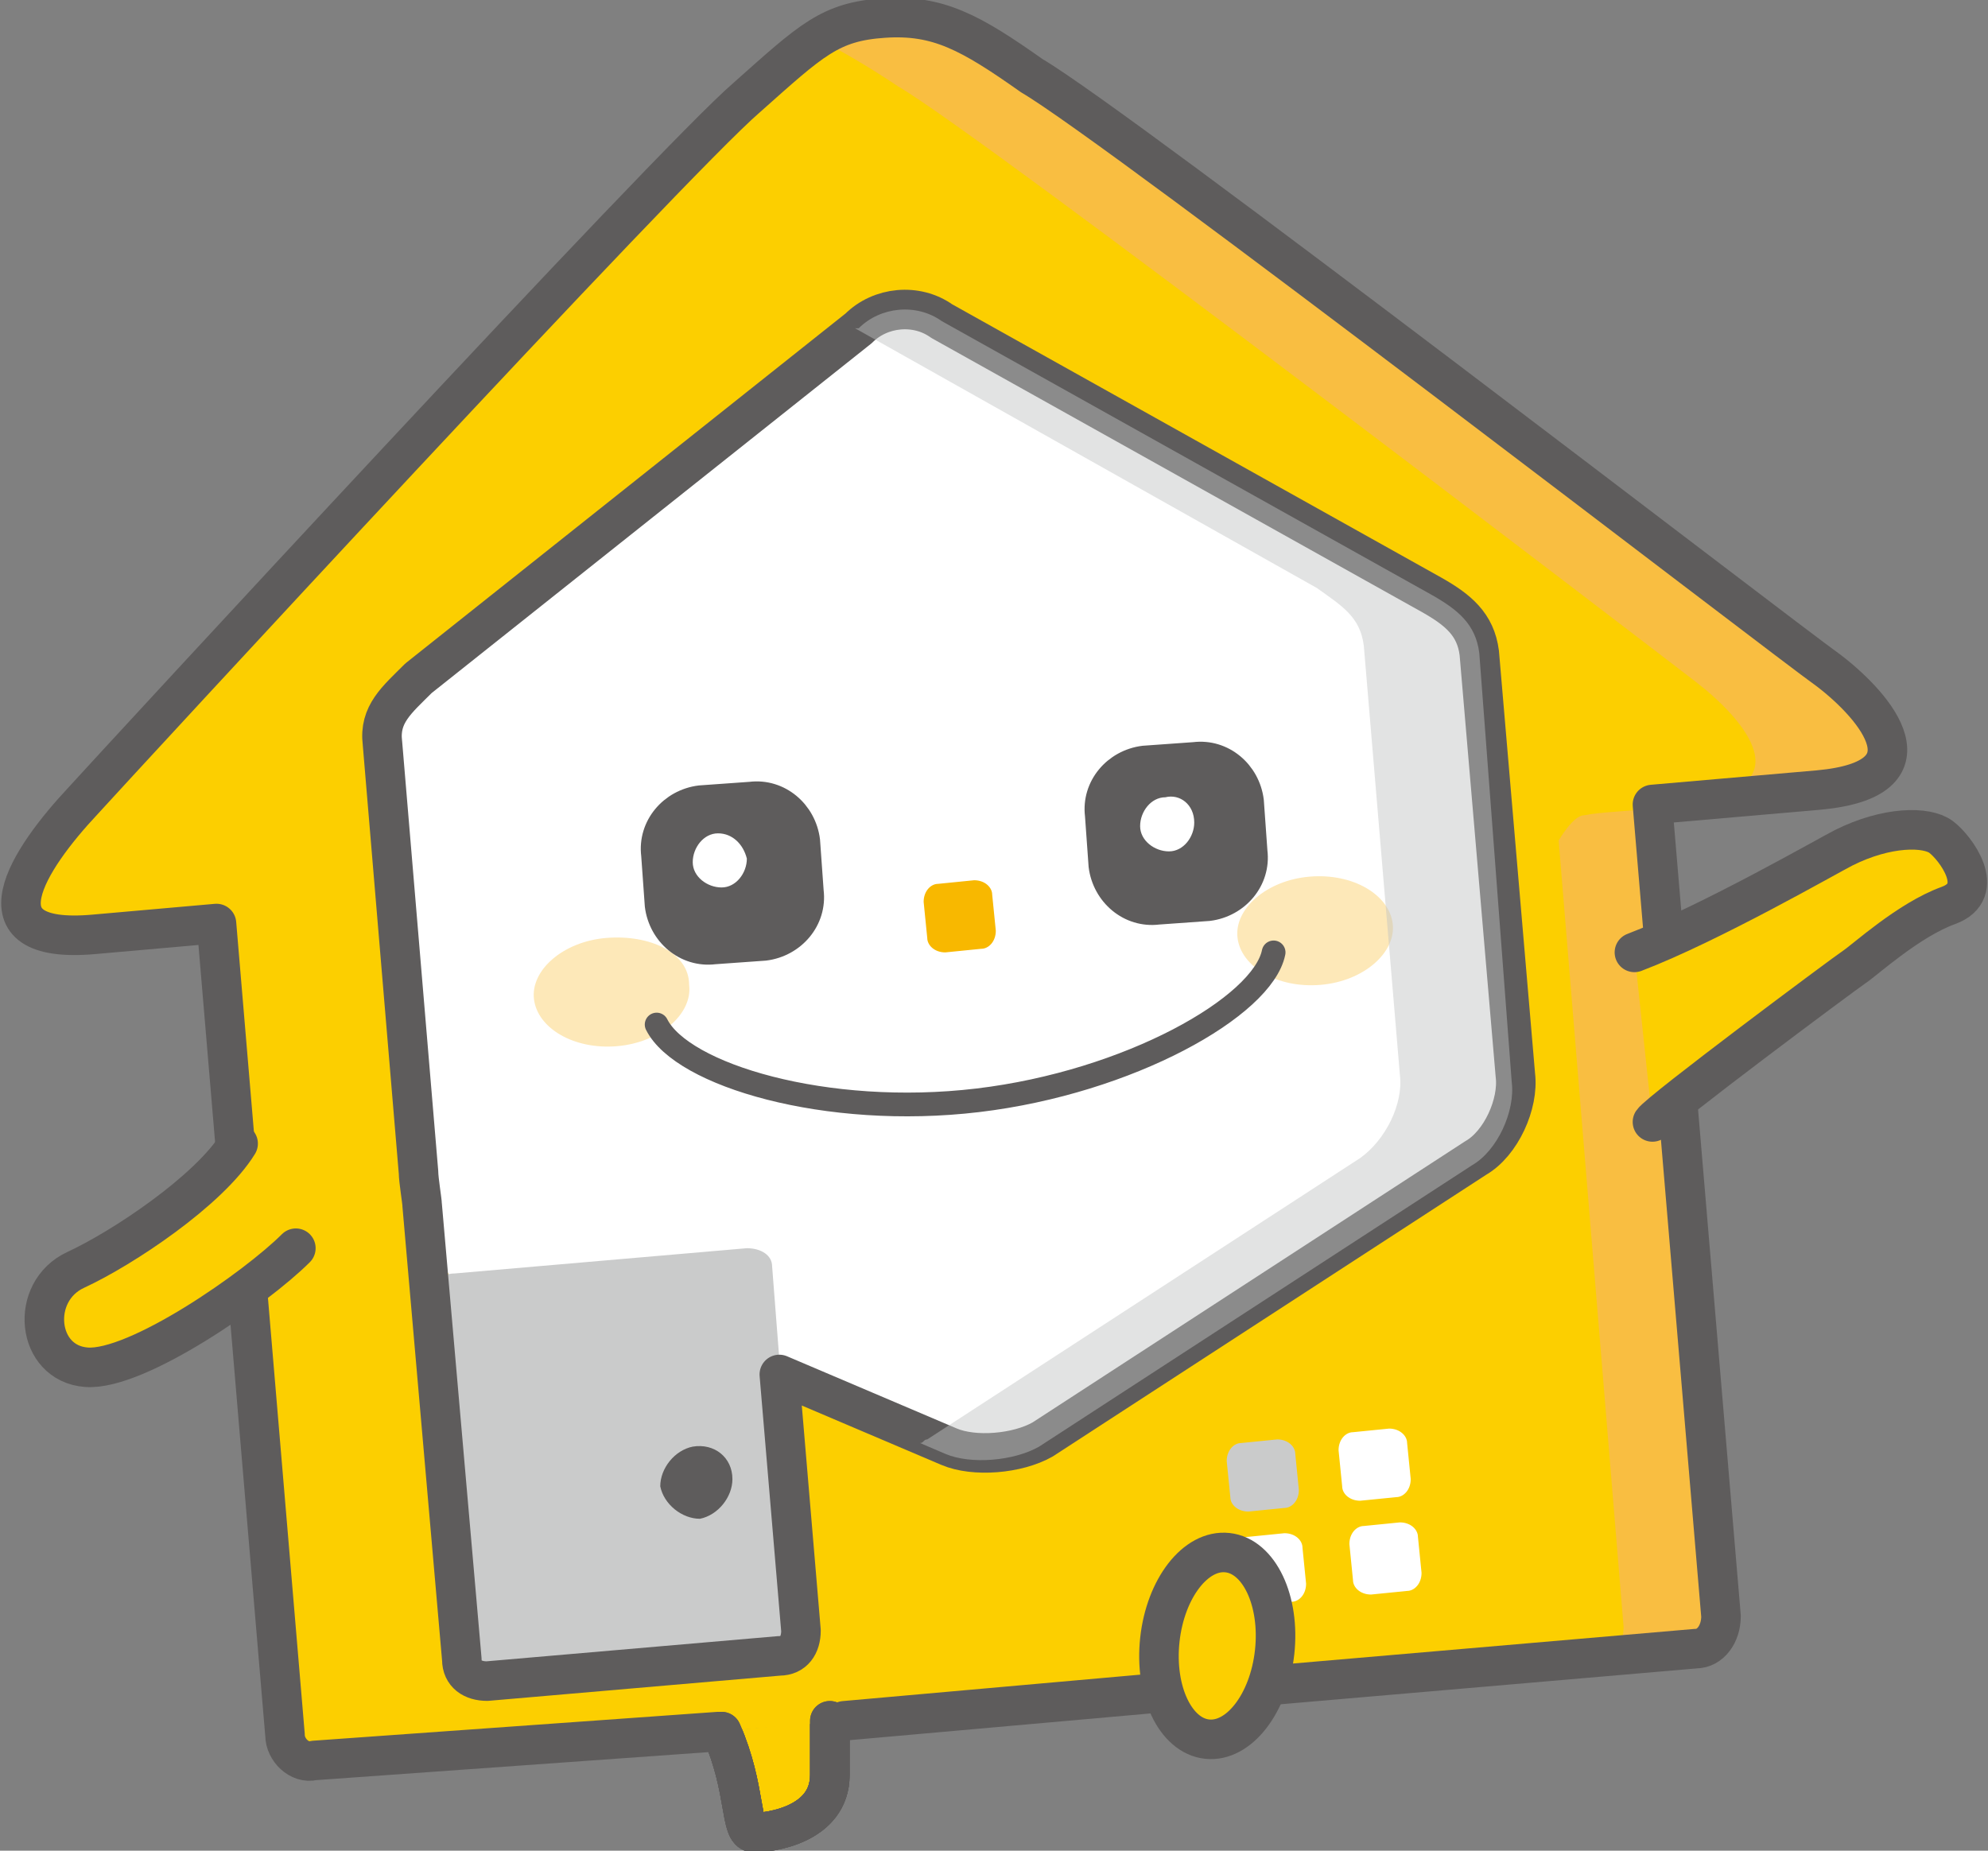 <?xml version="1.0" encoding="utf-8"?>
<!-- Generator: Adobe Illustrator 26.3.1, SVG Export Plug-In . SVG Version: 6.00 Build 0)  -->
<svg version="1.1" id="レイヤー_1" xmlns="http://www.w3.org/2000/svg" xmlns:xlink="http://www.w3.org/1999/xlink" x="0px"
	 y="0px" width="55.1px" height="51.3px" viewBox="0 0 55.1 51.3" style="enable-background:new 0 0 55.1 51.3;"
	 xml:space="preserve">
<rect x="0" y="0" width="55.1" height="51.3" fill="#808080" stroke="none"/>
<style type="text/css">
	.st0{fill:#EFCB33;}
	.st1{opacity:0.55;}
	.st2{fill:#E5AD7F;}
	.st3{fill:none;stroke:#5E5D5C;stroke-width:1.1;stroke-linecap:round;stroke-linejoin:round;}
	.st4{fill:#EFCB33;stroke:#5E5D5C;stroke-width:1.1;stroke-linecap:round;stroke-linejoin:round;}
	.st5{fill:#FFFFFF;}
	.st6{fill:#C4C5C5;}
	.st7{fill:#F4E3B7;}
	.st8{fill:#5E5D5C;stroke:#5E5D5C;stroke-width:0.66;stroke-miterlimit:10;}
	.st9{fill:#E8B431;}
	.st10{fill:none;stroke:#5E5D5C;stroke-width:0.66;stroke-linecap:round;stroke-linejoin:round;}
	.st11{fill:#5E5D5C;}
	.st12{opacity:0.46;fill:#BABABB;enable-background:new    ;}
	.st13{fill:#231815;}
	.st14{fill:#FCCF00;}
	.st15{fill:none;stroke:#5E5C5C;stroke-width:1.096;stroke-linecap:round;stroke-linejoin:round;stroke-miterlimit:10;}
	.st16{fill:#F5B076;}
	.st17{fill:#CACBCB;}
	.st18{fill:#FDE8B8;}
	.st19{fill:#5E5C5C;stroke:#5E5C5C;stroke-width:0.658;stroke-miterlimit:10;}
	.st20{fill:#F8B800;}
	.st21{fill:none;stroke:#5E5C5C;stroke-width:0.658;stroke-linecap:round;stroke-linejoin:round;stroke-miterlimit:10;}
	.st22{fill:#5E5C5C;}
	.st23{opacity:0.46;fill:#C0C1C1;}
	.st24{fill:#FCCF00;stroke:#5E5C5C;stroke-width:1.096;stroke-linecap:round;stroke-linejoin:round;stroke-miterlimit:10;}
	.st25{fill:none;stroke:#5E5C5C;stroke-width:1.575;stroke-linecap:round;stroke-linejoin:round;stroke-miterlimit:10;}
	.st26{fill:#F8B800;stroke:#5E5C5C;stroke-width:0.658;stroke-linecap:round;stroke-linejoin:round;stroke-miterlimit:10;}
	.st27{fill:none;stroke:#5E5C5C;stroke-width:1.096;stroke-linejoin:round;stroke-miterlimit:10;}
</style>
<g>
	<g id="レイヤー_2_00000005231253530161066270000013581305338069426089_">
		<g id="レイヤー_1-2">
			<path class="st0" d="M-30.7,105.2c-1.2-1.1-18.4-16.8-20.7-18.3c-1.6-1.4-2.5-1.9-3.9-1.9s-2.1,0.4-4,1.9
				c-2.3,1.5-19,16.9-20.1,17.8c-1.6,1.4-3.4,3.7-0.1,3.7h3.4v22.7c0,0.4,0.3,0.8,0.8,0.8h5.2c-0.4,1.2-0.8,2.3-0.5,2.6
				c0.6,0.6,1.6,0.6,2.2,0c0,0,0.1-0.1,0.1-0.1c0.4-0.4,1.1-1.5,1.7-2.4h19.6c0,0.6,0.1,1.2,0.1,1.5c0.2,1.4,1.8,1.5,2.2,1.4
				s0.1-1.2,0.6-2.9h7.3c0.4,0,0.8-0.4,0.8-0.8c0,0,0,0,0,0v-22.7h4.6C-27.8,108.5-29.4,106.3-30.7,105.2z"/>
			<g class="st1">
				<path class="st2" d="M-38.5,131.2c0,0.4-0.2,0.8-0.5,0.8h2.7c0.3,0,0.5-0.4,0.5-0.8v-22.7h-1.9c-0.3,0-0.8,0.6-0.8,0.6V131.2z"
					/>
				<path class="st2" d="M-30.7,105.2c-1.2-1.1-18.4-16.8-20.7-18.3c-1.6-1.4-2.5-1.9-3.9-1.9c-0.7,0-1.3,0.1-1.9,0.4
					c0.7,0.4,1.4,0.9,2,1.5c2.3,1.5,19.5,17.2,20.7,18.3c1.2,1.1,2.8,3.2-0.5,3.2h3.8C-27.8,108.5-29.4,106.3-30.7,105.2z"/>
			</g>
			<path class="st3" d="M-30.7,105.2c-1.2-1.1-18.4-16.8-20.7-18.3c-1.6-1.4-2.5-1.9-3.9-1.9s-2.1,0.4-4,1.9
				c-2.3,1.5-19,16.9-20.1,17.8c-1.6,1.4-3.4,3.7-0.1,3.7h3.4v22.7c0,0.4,0.3,0.8,0.8,0.8h5.2c-0.4,1.2-0.8,2.3-0.5,2.6
				c0.6,0.6,1.6,0.6,2.2,0c0,0,0.1-0.1,0.1-0.1c0.4-0.4,1.1-1.5,1.7-2.4h19.6c0,0.6,0.1,1.2,0.1,1.5c0.2,1.4,1.8,1.5,2.2,1.4
				s0.1-1.2,0.6-2.9h7.3c0.4,0,0.8-0.4,0.8-0.8c0,0,0,0,0,0v-22.7h4.6C-27.8,108.5-29.4,106.3-30.7,105.2z"/>
			<path class="st4" d="M-75.4,113.6c-3.6,1.6-4.4,3.7-4.2,5.3c0.2,1.6,2.7,3.2,3.5,3.1c0.7-0.1,1.3-0.7,1.3-1.4
				c0.1-0.7-0.3-1.4-1.1-1.5c-0.1,0-0.2,0-0.2,0c-0.3-0.2-1-0.7-0.6-1c0.5-0.4,0.9-0.7,1.4-1.1"/>
			<path class="st5" d="M-40.2,115.9c0,0.9-0.5,1.7-1.3,2.2l-12.6,6.8c-0.8,0.4-1.8,0.4-2.6,0l-4.3-2.4l-8.3-1.8
				c-0.7-0.4-1.3-3.8-1.3-4.7v-12c0-0.8,0.5-1.2,1.2-1.7l13-8.7c0.7-0.5,1.6-0.5,2.3,0l13,8.7c0.6,0.5,1.1,0.9,1.1,1.7L-40.2,115.9z
				"/>
			<path class="st6" d="M-61.3,129.6c0,0.3-0.3,0.6-0.7,0.5h-8.1c-0.3,0-0.6-0.2-0.7-0.5c0,0,0,0,0,0v-10.4c0-0.3,0.3-0.6,0.7-0.5
				c0,0,0,0,0,0h8.1c0.3,0,0.6,0.2,0.7,0.5V129.6z"/>
			<path class="st7" d="M-43.3,111.2c0,0.8-1,1.5-2.2,1.5s-2.2-0.7-2.2-1.5s1-1.5,2.2-1.5S-43.3,110.5-43.3,111.2z"/>
			<path class="st7" d="M-62.9,111.2c0,0.8-1,1.5-2.2,1.5c-1.2,0-2.2-0.7-2.2-1.5s1-1.5,2.2-1.5C-63.9,109.8-62.9,110.5-62.9,111.2z
				"/>
			<path class="st8" d="M-62.1,106h1.4c0.8,0,1.5,0.7,1.5,1.5v1.4c0,0.8-0.7,1.5-1.5,1.5h-1.4c-0.8,0-1.5-0.7-1.5-1.5v-1.4
				C-63.6,106.7-63,106-62.1,106z"/>
			<path class="st5" d="M-61,107.9c0,0.4-0.3,0.8-0.8,0.8c-0.4,0-0.8-0.3-0.8-0.8c0-0.4,0.3-0.8,0.8-0.8c0,0,0,0,0,0
				C-61.4,107.2-61,107.5-61,107.9z"/>
			<path class="st8" d="M-49.8,106h1.4c0.8,0,1.5,0.7,1.5,1.5v1.4c0,0.8-0.7,1.5-1.5,1.5h-1.4c-0.8,0-1.5-0.7-1.5-1.5v-1.4
				C-51.2,106.7-50.6,106-49.8,106z"/>
			<path class="st5" d="M-48.5,107.9c0,0.4-0.3,0.8-0.8,0.8c0,0,0,0,0,0c-0.4,0-0.8-0.3-0.8-0.8c0-0.4,0.3-0.8,0.8-0.8c0,0,0,0,0,0
				C-48.9,107.1-48.5,107.5-48.5,107.9C-48.5,107.9-48.5,107.9-48.5,107.9z"/>
			<path class="st9" d="M-55.7,109.1h1c0.3,0,0.5,0.2,0.5,0.5v1c0,0.3-0.2,0.5-0.5,0.5h-1c-0.3,0-0.5-0.2-0.5-0.5v-1
				C-56.2,109.3-56,109.1-55.7,109.1z"/>
			<path class="st6" d="M-48.6,125.2h1c0.3,0,0.5,0.2,0.5,0.5v1c0,0.3-0.2,0.5-0.5,0.5h-1c-0.3,0-0.5-0.2-0.5-0.5v-1
				C-49.1,125.4-48.9,125.2-48.6,125.2z"/>
			<path class="st5" d="M-45.4,125.2h1c0.3,0,0.5,0.2,0.5,0.5v1c0,0.3-0.2,0.5-0.5,0.5h-1c-0.3,0-0.5-0.2-0.5-0.5v-1
				C-45.9,125.4-45.7,125.2-45.4,125.2z"/>
			<path class="st5" d="M-48.6,127.8h1c0.3,0,0.5,0.2,0.5,0.5v1c0,0.3-0.2,0.5-0.5,0.5h-1c-0.3,0-0.5-0.2-0.5-0.5v-1
				C-49.1,128.1-48.9,127.8-48.6,127.8z"/>
			<path class="st5" d="M-45.4,127.8h1c0.3,0,0.5,0.2,0.5,0.5v1c0,0.3-0.2,0.5-0.5,0.5h-1c-0.3,0-0.5-0.2-0.5-0.5v-1
				C-45.9,128.1-45.7,127.8-45.4,127.8z"/>
			<path class="st10" d="M-46.6,111.7c-0.5,1.5-4.3,3.3-8.5,3.4c-4.3,0.1-8.2-1.4-8.7-2.9"/>
			<path class="st11" d="M-62.8,125.1c0,0.6-0.4,1-1,1s-1-0.4-1-1s0.4-1,1-1S-62.8,124.5-62.8,125.1z"/>
			<path class="st3" d="M-40.2,103.9c0-0.8-0.5-1.2-1.1-1.7l-13-8.8c-0.7-0.5-1.6-0.5-2.3,0l-13,8.7c-0.6,0.5-1.2,0.9-1.2,1.7v12
				c0,0.2,0,0.8,0,0.9v12.7c0,0.4,0.3,0.7,0.7,0.7h8.1c0.4,0,0.7-0.3,0.6-0.7v-7.1l4.5,2.3c0.8,0.4,1.8,0.4,2.6,0l12.6-6.8
				c0.8-0.5,1.3-1.3,1.3-2.2L-40.2,103.9z"/>
			<path class="st12" d="M-40.2,103.9c0-0.8-0.5-1.2-1.1-1.7l-13-8.8c-0.7-0.5-1.6-0.5-2.3,0h-0.1l12.2,8.2c0.6,0.5,1.2,0.9,1.2,1.7
				v12c0,0.9-0.5,1.7-1.3,2.2l-12.6,6.7c-0.1,0-0.1,0.1-0.2,0.1l0.7,0.3c0.8,0.4,1.8,0.4,2.6,0l12.6-6.8c0.8-0.5,1.3-1.3,1.3-2.2
				L-40.2,103.9z"/>
			<path class="st4" d="M-36.4,113.6c3.6,1.6,4.4,3.7,4.2,5.3c-0.2,1.6-2.7,3.2-3.5,3.1c-0.7-0.1-1.3-0.7-1.4-1.4
				c-0.1-0.7,0.3-1.4,1.1-1.5c0.1,0,0.2,0,0.3,0c0.3-0.2,1-0.7,0.6-1c-0.5-0.4-0.9-0.7-1.4-1.1"/>
			<path class="st0" d="M-74.6,113.8c-0.7,0.2-1.3,0.6-1.8,1c-0.1,0.2,0.6,0.6,0.8,0.6c0.4-0.2,0.8-0.4,1.1-0.7
				C-74.5,114.4-74.5,114.1-74.6,113.8z"/>
		</g>
	</g>
</g>
<g>
	<path class="st13" d="M27.8-6.4v-5.8h0l-1,0.6l-0.2-0.5l1.2-0.7h0.6v6.5H27.8z"/>
</g>
<g>
	<path class="st13" d="M29.3,83.2h-3.5v-0.4l0.6-0.7c1.4-1.6,2.1-2.5,2.1-3.5c0-0.7-0.3-1.3-1.1-1.3c-0.5,0-0.9,0.3-1.2,0.5
		l-0.2-0.5c0.4-0.4,0.9-0.6,1.6-0.6c1.2,0,1.7,0.9,1.7,1.8c0,1.2-0.8,2.2-2,3.6l-0.5,0.5v0h2.7V83.2z"/>
</g>
<g>
	<path class="st13" d="M28,158.7c0.7,0.1,1.3,0.7,1.3,1.7c0,1-0.7,1.9-2,1.9c-0.6,0-1.1-0.2-1.4-0.4l0.2-0.6
		c0.2,0.2,0.7,0.4,1.2,0.4c1,0,1.3-0.8,1.3-1.4c0-0.9-0.7-1.4-1.5-1.4h-0.4v-0.5h0.4c0.6,0,1.3-0.4,1.3-1.2c0-0.6-0.3-1-1-1
		c-0.4,0-0.9,0.2-1.1,0.4l-0.2-0.5c0.3-0.2,0.8-0.5,1.4-0.5c1.1,0,1.6,0.7,1.6,1.5C29.1,157.8,28.7,158.4,28,158.7L28,158.7z"/>
</g>
<g>
	<path class="st13" d="M28.8,243.6h-0.6v-1.8h-2.6v-0.5l2.6-4.2h0.7v4.1h0.8v0.6h-0.8V243.6z M26.2,241.3h1.9V239c0-0.4,0-0.7,0-1h0
		c-0.2,0.4-0.3,0.7-0.5,1L26.2,241.3L26.2,241.3z"/>
</g>
<g>
	<path class="st14" d="M23,47.7c0,0.6,0,1.2,0,1.5c0,1.4-1.7,1.6-2.1,1.6c-0.4,0-0.2-1.2-0.9-2.8"/>
	<path class="st14" d="M23,47.7c0,0.6,0,1.2,0,1.5c0,1.4-1.7,1.6-2.1,1.6c-0.4,0-0.2-1.2-0.9-2.8"/>
	<path class="st15" d="M23,47.7c0,0.6,0,1.2,0,1.5c0,1.4-1.7,1.6-2.1,1.6c-0.4,0-0.2-1.2-0.9-2.8"/>
	<path class="st15" d="M23,47.7c0,0.6,0,1.2,0,1.5c0,1.4-1.7,1.6-2.1,1.6c-0.4,0-0.2-1.2-0.9-2.8"/>
	<g>
		<g>
			<g>
				<path class="st14" d="M35.4,46.7l11.6-1c0.4,0,0.7-0.4,0.7-0.9l-1.9-22.5l4.6-0.4c3.3-0.3,1.6-2.3,0.3-3.3
					C49.3,17.6,31,3.5,28.6,2.1c-1.7-1.2-2.6-1.7-4.1-1.6c-1.5,0.1-2,0.6-3.8,2.2C18.6,4.5,3.3,21.1,2.3,22.2
					c-1.5,1.6-3.1,4,0.3,3.7l3.4-0.3l1.9,22.5c0,0.4,0.4,0.8,0.8,0.7L19.9,48"/>
				<line class="st14" x1="23.4" y1="47.7" x2="32.4" y2="46.9"/>
				<g class="st1">
					<path class="st16" d="M45,45.1c0,0.4-0.2,0.8-0.5,0.8l2.7-0.2c0.3,0,0.5-0.4,0.5-0.8l-1.9-22.5c-0.7,0.1-1.4,0.1-1.9,0.2
						c-0.3,0-0.7,0.7-0.7,0.7L45,45.1z"/>
					<path class="st16" d="M50.6,18.6C49.3,17.6,31,3.5,28.6,2.1c-1.7-1.2-2.6-1.7-4.1-1.6c-0.8,0.1-1.3,0.2-1.8,0.6
						c0.6,0.3,1.3,0.7,2.2,1.3c2.4,1.4,20.8,15.5,22.1,16.5c1.3,1,3.1,3-0.3,3.3c0.9-0.1,2.2-0.2,3.8-0.3
						C53.7,21.6,51.9,19.6,50.6,18.6z"/>
				</g>
				<path class="st15" d="M35.4,46.7l11.6-1c0.4,0,0.7-0.4,0.7-0.9l-1.9-22.5l4.6-0.4c3.3-0.3,1.6-2.3,0.3-3.3
					C49.3,17.6,31,3.5,28.6,2.1c-1.7-1.2-2.6-1.7-4.1-1.6c-1.5,0.1-2,0.6-3.8,2.2C18.6,4.5,3.3,21.1,2.3,22.2
					c-1.5,1.6-3.1,4,0.3,3.7l3.4-0.3l1.9,22.5c0,0.4,0.4,0.8,0.8,0.7L19.9,48"/>
				<line class="st15" x1="23.4" y1="47.7" x2="32.4" y2="46.9"/>
				<path class="st15" d="M35.4,46.7"/>
				<path class="st15" d="M32.4,46.9"/>
				<path class="st15" d="M23,47.7c0,0.6,0,1.2,0,1.5c0,1.4-1.7,1.6-2.1,1.6c-0.4,0-0.2-1.2-0.9-2.8"/>
				<path class="st15" d="M23,47.7c0,0.6,0,1.2,0,1.5c0,1.4-1.7,1.6-2.1,1.6c-0.4,0-0.2-1.2-0.9-2.8"/>
			</g>
			<g>
				<path class="st5" d="M42,30c0.1,0.8-0.4,1.8-1.1,2.3l-12,7.8c-0.7,0.4-1.9,0.5-2.6,0.2l-4.5-2.1L13.4,37
					c-0.7-0.3-1.7-3.7-1.7-4.5l-1-11.9c-0.1-0.8,0.4-1.2,1-1.8l12.2-9.7c0.6-0.6,1.6-0.7,2.3-0.2l13.6,7.6c0.7,0.5,1.2,0.8,1.3,1.6
					L42,30z"/>
				<g>
					<g>
						<path class="st17" d="M22.2,45.4c0,0.3-0.2,0.6-0.6,0.6l-8.1,0.7c-0.4,0-0.7-0.2-0.7-0.5L12,35.9c0-0.3,0.2-0.6,0.6-0.6
							l8.1-0.7c0.4,0,0.7,0.2,0.7,0.5L22.2,45.4z"/>
					</g>
				</g>
			</g>
			<g>
				<path class="st18" d="M38.6,25.6c0.1,0.8-0.8,1.6-2,1.7c-1.2,0.1-2.2-0.5-2.3-1.3c-0.1-0.8,0.8-1.6,2-1.7
					C37.5,24.2,38.5,24.8,38.6,25.6z"/>
				<path class="st18" d="M19.1,27.3c0.1,0.8-0.8,1.6-2,1.7c-1.2,0.1-2.2-0.5-2.3-1.3c-0.1-0.8,0.8-1.6,2-1.7
					C18,25.9,19.1,26.4,19.1,27.3z"/>
			</g>
			<g>
				<path class="st19" d="M22.5,24.7c0.1,0.8-0.5,1.5-1.3,1.6l-1.4,0.1c-0.8,0.1-1.5-0.5-1.6-1.3l-0.1-1.4c-0.1-0.8,0.5-1.5,1.3-1.6
					l1.4-0.1c0.8-0.1,1.5,0.5,1.6,1.3L22.5,24.7z"/>
				<path class="st5" d="M20.7,23.8c0,0.4-0.3,0.8-0.7,0.8c-0.4,0-0.8-0.3-0.8-0.7c0-0.4,0.3-0.8,0.7-0.8
					C20.3,23.1,20.6,23.4,20.7,23.8z"/>
				<path class="st19" d="M34.8,23.6c0.1,0.8-0.5,1.5-1.3,1.6l-1.4,0.1c-0.8,0.1-1.5-0.5-1.6-1.3l-0.1-1.4c-0.1-0.8,0.5-1.5,1.3-1.6
					l1.4-0.1c0.8-0.1,1.5,0.5,1.6,1.3L34.8,23.6z"/>
				<path class="st5" d="M33.1,22.8c0,0.4-0.3,0.8-0.7,0.8c-0.4,0-0.8-0.3-0.8-0.7c0-0.4,0.3-0.8,0.7-0.8
					C32.7,22,33.1,22.3,33.1,22.8z"/>
			</g>
			<path class="st20" d="M27.6,25.8c0,0.3-0.2,0.5-0.4,0.5l-1,0.1c-0.3,0-0.5-0.2-0.5-0.4l-0.1-1c0-0.3,0.2-0.5,0.4-0.5l1-0.1
				c0.3,0,0.5,0.2,0.5,0.4L27.6,25.8z"/>
			<g>
				<path class="st17" d="M36,41.3c0,0.3-0.2,0.5-0.4,0.5l-1,0.1c-0.3,0-0.5-0.2-0.5-0.4l-0.1-1c0-0.3,0.2-0.5,0.4-0.5l1-0.1
					c0.3,0,0.5,0.2,0.5,0.4L36,41.3z"/>
				<path class="st5" d="M39.1,41c0,0.3-0.2,0.5-0.4,0.5l-1,0.1c-0.3,0-0.5-0.2-0.5-0.4l-0.1-1c0-0.3,0.2-0.5,0.4-0.5l1-0.1
					c0.3,0,0.5,0.2,0.5,0.4L39.1,41z"/>
				<path class="st5" d="M36.2,43.9c0,0.3-0.2,0.5-0.4,0.5l-1,0.1c-0.3,0-0.5-0.2-0.5-0.4l-0.1-1c0-0.3,0.2-0.5,0.4-0.5l1-0.1
					c0.3,0,0.5,0.2,0.5,0.4L36.2,43.9z"/>
				<path class="st5" d="M39.4,43.6c0,0.3-0.2,0.5-0.4,0.5l-1,0.1c-0.3,0-0.5-0.2-0.5-0.4l-0.1-1c0-0.3,0.2-0.5,0.4-0.5l1-0.1
					c0.3,0,0.5,0.2,0.5,0.4L39.4,43.6z"/>
			</g>
			<path class="st21" d="M35.3,26.4c-0.3,1.5-4,3.6-8.2,4.1c-4.2,0.5-8.2-0.7-8.9-2.1"/>
			<path class="st22" d="M20.3,41c0,0.5-0.4,1-0.9,1.1c-0.5,0-1-0.4-1.1-0.9c0-0.5,0.4-1,0.9-1.1C19.8,40,20.3,40.4,20.3,41z"/>
			<path class="st15" d="M41,18.1c-0.1-0.8-0.6-1.2-1.3-1.6L26.1,8.9c-0.7-0.5-1.7-0.4-2.3,0.2l-12.2,9.7c-0.6,0.6-1.1,1-1,1.8
				l1,11.9c0,0.2,0.1,0.8,0.1,0.9l1.1,12.6c0,0.4,0.3,0.6,0.7,0.6l8.1-0.7c0.4,0,0.6-0.3,0.6-0.7l-0.6-7.1l4.7,2
				c0.7,0.3,1.9,0.2,2.6-0.2l12-7.8c0.7-0.4,1.2-1.5,1.1-2.3L41,18.1z"/>
			<path class="st23" d="M41,18.1c-0.1-0.8-0.6-1.2-1.3-1.6L26.1,8.9c-0.7-0.5-1.7-0.4-2.3,0.2l-0.1,0l12.8,7.2
				c0.7,0.5,1.2,0.8,1.3,1.6l1,11.9c0.1,0.8-0.4,1.8-1.1,2.3l-12,7.8c-0.1,0-0.1,0.1-0.2,0.1l0.7,0.3c0.7,0.3,1.9,0.2,2.6-0.2
				l12-7.8c0.7-0.4,1.2-1.5,1.1-2.3L41,18.1z"/>
		</g>
	</g>
	<path class="st14" d="M7.5,31.3c-0.8,0.6-1.4,1.4-1.4,1.5c0,0.2,0.8,0.4,0.9,0.3c0.1-0.1,0.8-0.9,0.8-1C7.9,32,7.5,31.3,7.5,31.3z"
		/>
	<path class="st24" d="M6.6,31.7c-0.8,1.3-3.2,2.9-4.5,3.5S1,37.8,2.4,37.9s4.7-2.2,5.8-3.3"/>
	<path class="st24" d="M45.3,26.4c2.1-0.8,5.4-2.7,5.8-2.9c1.2-0.6,2.3-0.6,2.7-0.3s1.3,1.5,0.2,1.9s-2.3,1.5-2.6,1.7
		c-0.3,0.2-5.4,4-5.6,4.3"/>
	<ellipse transform="matrix(0.109 -0.994 0.994 0.109 -15.262 74.151)" class="st24" cx="33.7" cy="45.6" rx="2.6" ry="1.6"/>
</g>
<g>
	<path class="st14" d="M23,137.3c0,0.6,0,1.2,0,1.5c0,1.4-1.7,1.6-2.1,1.6c-0.4,0-0.2-1.2-0.9-2.8"/>
	<path class="st14" d="M23,137.3c0,0.6,0,1.2,0,1.5c0,1.4-1.7,1.6-2.1,1.6c-0.4,0-0.2-1.2-0.9-2.8"/>
	<path class="st15" d="M23,137.3c0,0.6,0,1.2,0,1.5c0,1.4-1.7,1.6-2.1,1.6c-0.4,0-0.2-1.2-0.9-2.8"/>
	<path class="st15" d="M23,137.3c0,0.6,0,1.2,0,1.5c0,1.4-1.7,1.6-2.1,1.6c-0.4,0-0.2-1.2-0.9-2.8"/>
	<g>
		<g>
			<g>
				<path class="st14" d="M35.4,136.3l11.6-1c0.4,0,0.7-0.4,0.7-0.9l-1.9-22.5l4.6-0.4c3.3-0.3,1.6-2.3,0.3-3.3
					c-1.3-1-19.7-15.1-22.1-16.5c-1.7-1.2-2.6-1.7-4.1-1.6c-1.5,0.1-2,0.6-3.8,2.2c-2.1,1.7-17.5,18.3-18.5,19.4
					c-1.5,1.6-3.1,4,0.3,3.7l3.4-0.3l1.9,22.5c0,0.4,0.4,0.8,0.8,0.7l11.3-0.9"/>
				<line class="st14" x1="23.4" y1="137.3" x2="32.4" y2="136.5"/>
				<g class="st1">
					<path class="st16" d="M45,134.7c0,0.4-0.2,0.8-0.5,0.8l2.7-0.2c0.3,0,0.5-0.4,0.5-0.8l-1.9-22.5c-0.7,0.1-1.4,0.1-1.9,0.2
						c-0.3,0-0.7,0.7-0.7,0.7L45,134.7z"/>
					<path class="st16" d="M50.6,108.3c-1.3-1-19.7-15.1-22.1-16.5c-1.7-1.2-2.6-1.7-4.1-1.6c-0.8,0.1-1.3,0.2-1.8,0.6
						c0.6,0.3,1.3,0.7,2.2,1.3c2.4,1.4,20.8,15.5,22.1,16.5c1.3,1,3.1,3-0.3,3.3c0.9-0.1,2.2-0.2,3.8-0.3
						C53.7,111.3,51.9,109.3,50.6,108.3z"/>
				</g>
				<path class="st15" d="M35.4,136.3l11.6-1c0.4,0,0.7-0.4,0.7-0.9l-1.9-22.5l4.6-0.4c3.3-0.3,1.6-2.3,0.3-3.3
					c-1.3-1-19.7-15.1-22.1-16.5c-1.7-1.2-2.6-1.7-4.1-1.6c-1.5,0.1-2,0.6-3.8,2.2c-2.1,1.7-17.5,18.3-18.5,19.4
					c-1.5,1.6-3.1,4,0.3,3.7l3.4-0.3l1.9,22.5c0,0.4,0.4,0.8,0.8,0.7l11.3-0.9"/>
				<line class="st15" x1="23.4" y1="137.3" x2="32.4" y2="136.5"/>
				<path class="st15" d="M35.4,136.3"/>
				<path class="st15" d="M32.4,136.5"/>
				<path class="st15" d="M23,137.3c0,0.6,0,1.2,0,1.5c0,1.4-1.7,1.6-2.1,1.6c-0.4,0-0.2-1.2-0.9-2.8"/>
				<path class="st15" d="M23,137.3c0,0.6,0,1.2,0,1.5c0,1.4-1.7,1.6-2.1,1.6c-0.4,0-0.2-1.2-0.9-2.8"/>
			</g>
			<g>
				<path class="st5" d="M42,119.6c0.1,0.8-0.4,1.8-1.1,2.3l-12,7.8c-0.7,0.4-1.9,0.5-2.6,0.2l-4.5-2.1l-8.4-1.1
					c-0.7-0.3-1.7-3.7-1.7-4.5l-1-11.9c-0.1-0.8,0.4-1.2,1-1.8l12.2-9.7c0.6-0.6,1.6-0.7,2.3-0.2l13.6,7.6c0.7,0.5,1.2,0.8,1.3,1.6
					L42,119.6z"/>
				<g>
					<g>
						<path class="st17" d="M22.2,135.1c0,0.3-0.2,0.6-0.6,0.6l-8.1,0.7c-0.4,0-0.7-0.2-0.7-0.5L12,125.5c0-0.3,0.2-0.6,0.6-0.6
							l8.1-0.7c0.4,0,0.7,0.2,0.7,0.5L22.2,135.1z"/>
					</g>
				</g>
			</g>
			<g>
				<path class="st18" d="M38.6,115.3c0.1,0.8-0.8,1.6-2,1.7c-1.2,0.1-2.2-0.5-2.3-1.3c-0.1-0.8,0.8-1.6,2-1.7
					C37.5,113.9,38.5,114.5,38.6,115.3z"/>
				<path class="st18" d="M19.1,116.9c0.1,0.8-0.8,1.6-2,1.7c-1.2,0.1-2.2-0.5-2.3-1.3c-0.1-0.8,0.8-1.6,2-1.7
					C18,115.5,19.1,116.1,19.1,116.9z"/>
			</g>
			<g>
				<path class="st25" d="M18.1,114.5l-0.1-1.2c-0.1-0.7,0.5-1.3,1.2-1.3l1.2-0.1c0.7-0.1,1.3,0.4,1.4,1.1l0.1,1.2"/>
				<path class="st25" d="M30.9,113.5l-0.1-1.2c-0.1-0.7,0.5-1.3,1.2-1.3l1.3-0.1c0.7-0.1,1.3,0.4,1.4,1.1l0.1,1.2"/>
			</g>
			<path class="st20" d="M27.6,114.9c0,0.3-0.2,0.5-0.4,0.5l-1,0.1c-0.3,0-0.5-0.2-0.5-0.4l-0.1-1c0-0.3,0.2-0.5,0.4-0.5l1-0.1
				c0.3,0,0.5,0.2,0.5,0.4L27.6,114.9z"/>
			<g>
				<path class="st17" d="M36,130.9c0,0.2-0.2,0.5-0.4,0.5l-1,0.1c-0.3,0-0.5-0.2-0.5-0.4l-0.1-1c0-0.3,0.2-0.5,0.4-0.5l1-0.1
					c0.3,0,0.5,0.2,0.5,0.4L36,130.9z"/>
				<path class="st5" d="M39.1,130.6c0,0.2-0.2,0.5-0.4,0.5l-1,0.1c-0.3,0-0.5-0.2-0.5-0.4l-0.1-1c0-0.3,0.2-0.5,0.4-0.5l1-0.1
					c0.3,0,0.5,0.2,0.5,0.4L39.1,130.6z"/>
				<path class="st5" d="M36.2,133.5c0,0.3-0.2,0.5-0.4,0.5l-1,0.1c-0.3,0-0.5-0.2-0.5-0.4l-0.1-1c0-0.3,0.2-0.5,0.4-0.5l1-0.1
					c0.3,0,0.5,0.2,0.5,0.4L36.2,133.5z"/>
				<path class="st5" d="M39.4,133.3c0,0.3-0.2,0.5-0.4,0.5l-1,0.1c-0.3,0-0.5-0.2-0.5-0.4l-0.1-1c0-0.3,0.2-0.5,0.4-0.5l1-0.1
					c0.3,0,0.5,0.2,0.5,0.4L39.4,133.3z"/>
			</g>
			<path class="st22" d="M20.3,130.6c0,0.5-0.4,1-0.9,1.1c-0.5,0-1-0.4-1.1-0.9c0-0.5,0.4-1,0.9-1.1
				C19.8,129.7,20.3,130.1,20.3,130.6z"/>
			<path class="st15" d="M41,107.8c-0.1-0.8-0.6-1.2-1.3-1.6l-13.6-7.6c-0.7-0.5-1.7-0.4-2.3,0.2l-12.2,9.7c-0.6,0.6-1.1,1-1,1.8
				l1,11.9c0,0.2,0.1,0.8,0.1,0.9l1.1,12.6c0,0.4,0.3,0.6,0.7,0.6l8.1-0.7c0.4,0,0.6-0.3,0.6-0.7l-0.6-7.1l4.7,2
				c0.7,0.3,1.9,0.2,2.6-0.2l12-7.8c0.7-0.4,1.2-1.5,1.1-2.3L41,107.8z"/>
			<path class="st23" d="M41,107.8c-0.1-0.8-0.6-1.2-1.3-1.6l-13.6-7.6c-0.7-0.5-1.7-0.4-2.3,0.2l-0.1,0l12.8,7.2
				c0.7,0.5,1.2,0.8,1.3,1.6l1,11.9c0.1,0.8-0.4,1.8-1.1,2.3l-12,7.8c-0.1,0-0.1,0.1-0.2,0.1l0.7,0.3c0.7,0.3,1.9,0.2,2.6-0.2
				l12-7.8c0.7-0.4,1.2-1.5,1.1-2.3L41,107.8z"/>
		</g>
	</g>
	<path class="st14" d="M7.5,120.9c-0.8,0.6-1.4,1.4-1.4,1.5c0,0.2,0.8,0.4,0.9,0.3c0.1-0.1,0.8-0.9,0.8-1
		C7.9,121.7,7.5,120.9,7.5,120.9z"/>
	<path class="st24" d="M6.6,121.3c-0.8,1.3-3.2,2.9-4.5,3.5s-1.2,2.5,0.3,2.7s4.7-2.2,5.8-3.3"/>
	<path class="st24" d="M45.3,116.1c2.1-0.8,5.4-2.7,5.8-2.9c1.2-0.6,2.3-0.6,2.7-0.3s1.3,1.5,0.2,1.9c-1.1,0.5-2.3,1.5-2.6,1.7
		c-0.3,0.2-5.4,4-5.6,4.3"/>
	
		<ellipse transform="matrix(0.109 -0.994 0.994 0.109 -104.365 153.997)" class="st24" cx="33.7" cy="135.2" rx="2.6" ry="1.6"/>
	<path class="st26" d="M27.8,122.8c5.3-0.4,5.7-4.3,5.3-6.2c0,0-9.8,0.5-12.7,0.6C20.4,118.3,20.6,123.3,27.8,122.8z"/>
</g>
<path class="st26" d="M27.5,113.8"/>
<g>
	<path class="st14" d="M21.8,216c0,0.6,0,1.2-0.1,1.5c-0.1,1.4-1.8,1.5-2.2,1.4c-0.4-0.1-0.1-1.2-0.7-2.9"/>
	<path class="st14" d="M21.8,216c0,0.6,0,1.2-0.1,1.5c-0.1,1.4-1.8,1.5-2.2,1.4c-0.4-0.1-0.1-1.2-0.7-2.9"/>
	<path class="st15" d="M21.8,216c0,0.6,0,1.2-0.1,1.5c-0.1,1.4-1.8,1.5-2.2,1.4c-0.4-0.1-0.1-1.2-0.7-2.9"/>
	<path class="st15" d="M21.8,216c0,0.6,0,1.2-0.1,1.5c-0.1,1.4-1.8,1.5-2.2,1.4c-0.4-0.1-0.1-1.2-0.7-2.9"/>
	<g>
		<g>
			<g>
				<path class="st14" d="M34.1,215.8l11.6-0.2c0.4,0,0.7-0.4,0.7-0.8L46,192.1l4.6-0.1c3.3-0.1,1.7-2.2,0.5-3.3
					c-1.2-1.1-18.7-16.3-21-17.9c-1.6-1.3-2.5-1.9-4-1.8c-1.5,0-2.1,0.5-3.9,2c-2.2,1.6-18.6,17.2-19.7,18.2c-1.6,1.5-3.3,3.8,0,3.7
					l3.4-0.1l0.4,22.6c0,0.4,0.4,0.8,0.8,0.8l11.3-0.2"/>
				<line class="st14" x1="22.1" y1="216" x2="31.2" y2="215.8"/>
				<g class="st1">
					<path class="st16" d="M43.8,214.8c0,0.4-0.2,0.8-0.5,0.8l2.7-0.1c0.3,0,0.5-0.4,0.5-0.8L46,192.1c-0.7,0-1.4,0-1.9,0
						c-0.3,0-0.8,0.6-0.8,0.6L43.8,214.8z"/>
					<path class="st16" d="M51.1,188.7c-1.2-1.1-18.7-16.3-21-17.9c-1.6-1.3-2.5-1.9-4-1.8c-0.8,0-1.3,0.1-1.9,0.5
						c0.6,0.3,1.3,0.8,2.1,1.4c2.3,1.5,19.7,16.8,21,17.9c1.2,1.1,2.9,3.2-0.5,3.3c0.9,0,2.2,0,3.8-0.1
						C54,191.9,52.4,189.8,51.1,188.7z"/>
				</g>
				<path class="st15" d="M34.1,215.8l11.6-0.2c0.4,0,0.7-0.4,0.7-0.8L46,192.1l4.6-0.1c3.3-0.1,1.7-2.2,0.5-3.3
					c-1.2-1.1-18.7-16.3-21-17.9c-1.6-1.3-2.5-1.9-4-1.8c-1.5,0-2.1,0.5-3.9,2c-2.2,1.6-18.6,17.2-19.7,18.2c-1.6,1.5-3.3,3.8,0,3.7
					l3.4-0.1l0.4,22.6c0,0.4,0.4,0.8,0.8,0.8l11.3-0.2"/>
				<line class="st15" x1="22.1" y1="216" x2="31.2" y2="215.8"/>
				<path class="st15" d="M34.1,215.8"/>
				<path class="st15" d="M31.2,215.8"/>
				<path class="st15" d="M21.8,216c0,0.6,0,1.2-0.1,1.5c-0.1,1.4-1.8,1.5-2.2,1.4c-0.4-0.1-0.1-1.2-0.7-2.9"/>
				<path class="st15" d="M21.8,216c0,0.6,0,1.2-0.1,1.5c-0.1,1.4-1.8,1.5-2.2,1.4c-0.4-0.1-0.1-1.2-0.7-2.9"/>
				<path class="st14" d="M31.2,215.8c0.1,0.6,0.1,1.2,0.2,1.5c0.2,1.4,1.9,1.4,2.3,1.3c0.4-0.1,0.1-1.2,0.5-2.9"/>
				<path class="st14" d="M31.2,215.8c0.1,0.6,0.1,1.2,0.2,1.5c0.2,1.4,1.9,1.4,2.3,1.3c0.4-0.1,0.1-1.2,0.5-2.9"/>
				<path class="st15" d="M31.2,215.8c0.1,0.6,0.1,1.2,0.2,1.5c0.2,1.4,1.9,1.4,2.3,1.3c0.4-0.1,0.1-1.2,0.5-2.9"/>
				<path class="st15" d="M31.2,215.8c0.1,0.6,0.1,1.2,0.2,1.5c0.2,1.4,1.9,1.4,2.3,1.3c0.4-0.1,0.1-1.2,0.5-2.9"/>
				<path class="st15" d="M31.2,215.8c0.1,0.6,0.1,1.2,0.2,1.5c0.2,1.4,1.9,1.4,2.3,1.3c0.4-0.1,0.1-1.2,0.5-2.9"/>
				<path class="st15" d="M31.2,215.8c0.1,0.6,0.1,1.2,0.2,1.5c0.2,1.4,1.9,1.4,2.3,1.3c0.4-0.1,0.1-1.2,0.5-2.9"/>
			</g>
			<g>
				<path class="st5" d="M41.8,199.5c0,0.8-0.6,1.8-1.3,2.2l-12.5,7c-0.7,0.4-1.9,0.4-2.6,0.1l-4.4-2.4l-8.3-1.7
					c-0.7-0.4-1.4-3.8-1.4-4.6l-0.2-11.9c0-0.8,0.5-1.2,1.1-1.7l12.8-8.9c0.6-0.5,1.6-0.5,2.3,0l13.1,8.4c0.6,0.5,1.2,0.9,1.2,1.7
					L41.8,199.5z"/>
				<g>
					<g>
						<path class="st17" d="M21.1,213.7c0,0.3-0.3,0.5-0.6,0.6l-8.1,0.2c-0.4,0-0.7-0.2-0.7-0.5l-0.2-10.4c0-0.3,0.3-0.5,0.6-0.6
							l8.1-0.2c0.4,0,0.7,0.2,0.7,0.5L21.1,213.7z"/>
					</g>
				</g>
			</g>
			<g>
				<path class="st18" d="M38.7,195c0,0.8-0.9,1.5-2.1,1.5c-1.2,0-2.2-0.6-2.2-1.4c0-0.8,0.9-1.5,2.1-1.5
					C37.7,193.5,38.7,194.2,38.7,195z"/>
				<path class="st18" d="M19.2,195.4c0,0.8-0.9,1.5-2.1,1.5c-1.2,0-2.2-0.6-2.2-1.4s0.9-1.5,2.1-1.5
					C18.2,193.9,19.1,194.5,19.2,195.4z"/>
			</g>
			<g>
				<path class="st25" d="M18.3,192.9l0-1.2c0-0.7,0.5-1.2,1.2-1.3l1.2,0c0.7,0,1.3,0.5,1.3,1.2l0,1.2"/>
				<path class="st25" d="M31.2,192.7l0-1.2c0-0.7,0.6-1.2,1.3-1.3l1.3,0c0.7,0,1.3,0.5,1.3,1.2l0,1.2"/>
			</g>
			<path class="st20" d="M27.8,194c0,0.3-0.2,0.5-0.4,0.5l-1,0c-0.3,0-0.5-0.2-0.5-0.4l0-1c0-0.3,0.2-0.5,0.4-0.5l1,0
				c0.3,0,0.5,0.2,0.5,0.4L27.8,194z"/>
			<g>
				<path class="st17" d="M35.1,210.4c0,0.3-0.2,0.5-0.4,0.5l-1,0c-0.3,0-0.5-0.2-0.5-0.4l0-1c0-0.3,0.2-0.5,0.4-0.5l1,0
					c0.3,0,0.5,0.2,0.5,0.4L35.1,210.4z"/>
				<path class="st5" d="M38.3,210.3c0,0.3-0.2,0.5-0.4,0.5l-1,0c-0.3,0-0.5-0.2-0.5-0.4l0-1c0-0.3,0.2-0.5,0.4-0.5l1,0
					c0.3,0,0.5,0.2,0.5,0.4L38.3,210.3z"/>
				<path class="st5" d="M35.2,213.1c0,0.3-0.2,0.5-0.4,0.5l-1,0c-0.3,0-0.5-0.2-0.5-0.4l0-1c0-0.3,0.2-0.5,0.4-0.5l1,0
					c0.3,0,0.5,0.2,0.5,0.4L35.2,213.1z"/>
				<path class="st5" d="M38.3,213c0,0.3-0.2,0.5-0.4,0.5l-1,0c-0.3,0-0.5-0.2-0.5-0.4l0-1c0-0.3,0.2-0.5,0.4-0.5l1,0
					c0.3,0,0.5,0.2,0.5,0.4L38.3,213z"/>
			</g>
			<path class="st22" d="M19.5,209.1c0,0.5-0.4,1-1,1c-0.5,0-1-0.4-1-1c0-0.5,0.4-1,1-1C19,208.1,19.4,208.6,19.5,209.1z"/>
			<path class="st15" d="M41.6,187.6c0-0.8-0.5-1.2-1.2-1.7l-13.1-8.4c-0.6-0.5-1.7-0.5-2.3,0l-12.8,8.9c-0.6,0.5-1.1,0.9-1.1,1.7
				l0.2,11.9c0,0.2,0,0.8,0,0.9l0.2,12.7c0,0.4,0.3,0.7,0.7,0.6l8.1-0.2c0.4,0,0.7-0.3,0.6-0.7l-0.1-7.1l4.5,2.3
				c0.7,0.4,1.9,0.3,2.6-0.1l12.5-7c0.7-0.4,1.3-1.4,1.3-2.2L41.6,187.6z"/>
			<path class="st23" d="M41.6,187.6c0-0.8-0.5-1.2-1.2-1.7l-13.1-8.4c-0.6-0.5-1.7-0.5-2.3,0l-0.1,0l12.4,8
				c0.6,0.5,1.2,0.9,1.2,1.7l0.2,11.9c0,0.8-0.6,1.8-1.3,2.2l-12.5,7c-0.1,0-0.1,0.1-0.2,0.1l0.7,0.3c0.7,0.4,1.9,0.3,2.6-0.1
				l12.5-7c0.7-0.4,1.3-1.4,1.3-2.2L41.6,187.6z"/>
		</g>
	</g>
	<path class="st26" d="M27.4,201.8c5.3-0.1,6-4,5.7-5.9c0,0-9.8-0.1-12.7-0.2C20.3,196.9,20.2,201.9,27.4,201.8z"/>
	<path class="st26" d="M50.9,194.2"/>
	<path class="st24" d="M45.3,201.3c1.3,0.3,5.6-2.2,7.3-3.3c1-0.4,2.1-1.9,1.3-2.6c0,0,1.2-1.5-0.2-2.2c-0.5-0.2-1,0.2-1.6,1
		c-0.3-0.1-0.6-0.1-0.9-0.1c-0.8,0.2-1,1-0.8,1.8c-1.1,0.8-3.2,2.2-5,2.4"/>
	<path class="st24" d="M7.2,199.4c-2,0.8-3.9,2.6-3.8,4.3c0.1,2.5,2.9,3.2,2.9,3.2c0-0.3-0.2-2.8-0.2-2.9c0-0.1,0.5-1,0.9-1.1"/>
</g>
<g>
	<g>
		<g>
			<g>
				<path class="st14" d="M31.4,296.3l15.2-0.2c0.4,0,0.7-0.4,0.7-0.8l-0.4-22.6l4.6-0.1c3.3-0.1,1.7-2.2,0.5-3.3
					c-1.2-1.1-18.7-16.3-21-17.9c-1.6-1.3-2.5-1.9-4-1.8c-1.5,0-2.1,0.5-3.9,2c-2.2,1.6-18.6,17.2-19.7,18.2c-1.6,1.5-3.3,3.8,0,3.7
					l3.4-0.1L7.4,296c0,0.4,0.4,0.8,0.8,0.8l16.1-0.3"/>
				<line class="st14" x1="22.9" y1="296.5" x2="32" y2="296.3"/>
				<g class="st1">
					<path class="st16" d="M44.7,295.3c0,0.4-0.2,0.8-0.5,0.8l2.7-0.1c0.3,0,0.5-0.4,0.5-0.8l-0.4-22.6c-0.7,0-1.4,0-1.9,0
						c-0.3,0-0.8,0.6-0.8,0.6L44.7,295.3z"/>
					<path class="st16" d="M52,269.3c-1.2-1.1-18.7-16.3-21-17.9c-1.6-1.3-2.5-1.9-4-1.8c-0.8,0-1.3,0.1-1.9,0.5
						c0.6,0.3,1.3,0.8,2.1,1.4c2.3,1.5,19.7,16.8,21,17.9c1.2,1.1,2.9,3.2-0.5,3.3c0.9,0,2.2,0,3.8-0.1
						C54.9,272.5,53.2,270.3,52,269.3z"/>
				</g>
				<path class="st15" d="M31.1,296.3l15.5-0.2c0.4,0,0.7-0.4,0.7-0.8l-0.4-22.6l4.6-0.1c3.3-0.1,1.7-2.2,0.5-3.3
					c-1.2-1.1-18.7-16.3-21-17.9c-1.6-1.3-2.5-1.9-4-1.8c-1.5,0-2.1,0.5-3.9,2c-2.2,1.6-18.6,17.2-19.7,18.2c-1.6,1.5-3.3,3.8,0,3.7
					l3.4-0.1L7.4,296c0,0.4,0.4,0.8,0.8,0.8l16.3-0.3"/>
				<path class="st15" d="M31.4,296.3"/>
				<path class="st15" d="M32,296.3"/>
			</g>
			<g>
				<path class="st5" d="M42.6,280.1c0,0.8-0.6,1.8-1.3,2.2l-12.5,7c-0.7,0.4-1.9,0.4-2.6,0.1l-4.4-2.4l-8.3-1.7
					c-0.7-0.4-1.4-3.8-1.4-4.6L12,268.7c0-0.8,0.5-1.2,1.1-1.7l12.8-8.9c0.6-0.5,1.6-0.5,2.3,0l13.1,8.4c0.6,0.5,1.2,0.9,1.2,1.7
					L42.6,280.1z"/>
				<g>
					<g>
						<path class="st17" d="M21.9,294.2c0,0.3-0.3,0.5-0.6,0.6l-8.1,0.2c-0.4,0-0.7-0.2-0.7-0.5L12.3,284c0-0.3,0.3-0.5,0.6-0.6
							l8.1-0.2c0.4,0,0.7,0.2,0.7,0.5L21.9,294.2z"/>
					</g>
				</g>
			</g>
			<g>
				<path class="st18" d="M39.5,278.1c0,0.8-0.9,1.5-2.1,1.5c-1.2,0-2.2-0.6-2.2-1.4c0-0.8,0.9-1.5,2.1-1.5
					C38.5,276.6,39.5,277.3,39.5,278.1z"/>
				<path class="st18" d="M20,278.5c0,0.8-0.9,1.5-2.1,1.5c-1.2,0-2.2-0.6-2.2-1.4c0-0.8,0.9-1.5,2.1-1.5C19,277,20,277.6,20,278.5z
					"/>
			</g>
			<g>
				<path class="st25" d="M35.8,274.4l0,1.2c0,0.7-0.5,1.2-1.2,1.3l-1.2,0c-0.7,0-1.3-0.5-1.3-1.2l0-1.2"/>
				<path class="st25" d="M23,274.6l0,1.2c0,0.7-0.6,1.2-1.3,1.3l-1.3,0c-0.7,0-1.3-0.5-1.3-1.2l0-1.2"/>
			</g>
			<path class="st20" d="M28.6,278.1c0,0.3-0.2,0.5-0.4,0.5l-1,0c-0.3,0-0.5-0.2-0.5-0.4l0-1c0-0.3,0.2-0.5,0.4-0.5l1,0
				c0.3,0,0.5,0.2,0.5,0.4L28.6,278.1z"/>
			<g>
				<path class="st17" d="M36,290.9c0,0.3-0.2,0.5-0.4,0.5l-1,0c-0.3,0-0.5-0.2-0.5-0.4l0-1c0-0.3,0.2-0.5,0.4-0.5l1,0
					c0.3,0,0.5,0.2,0.5,0.4L36,290.9z"/>
				<path class="st5" d="M39.1,290.9c0,0.3-0.2,0.5-0.4,0.5l-1,0c-0.3,0-0.5-0.2-0.5-0.4l0-1c0-0.3,0.2-0.5,0.4-0.5l1,0
					c0.3,0,0.5,0.2,0.5,0.4L39.1,290.9z"/>
				<path class="st5" d="M36,293.6c0,0.3-0.2,0.5-0.4,0.5l-1,0c-0.3,0-0.5-0.2-0.5-0.4l0-1c0-0.3,0.2-0.5,0.4-0.5l1,0
					c0.3,0,0.5,0.2,0.5,0.4L36,293.6z"/>
				<path class="st5" d="M39.2,293.5c0,0.3-0.2,0.5-0.4,0.5l-1,0c-0.3,0-0.5-0.2-0.5-0.4l0-1c0-0.3,0.2-0.5,0.4-0.5l1,0
					c0.3,0,0.5,0.2,0.5,0.4L39.2,293.5z"/>
			</g>
			<path class="st22" d="M20.3,289.6c0,0.5-0.4,1-1,1c-0.5,0-1-0.4-1-1c0-0.5,0.4-1,1-1C19.8,288.7,20.3,289.1,20.3,289.6z"/>
			<path class="st15" d="M42.4,268.1c0-0.8-0.5-1.2-1.2-1.7L28.1,258c-0.6-0.5-1.7-0.5-2.3,0L13.1,267c-0.6,0.5-1.1,0.9-1.1,1.7
				l0.2,11.9c0,0.2,0,0.8,0,0.9l0.2,12.7c0,0.4,0.3,0.7,0.7,0.6l8.1-0.2c0.4,0,0.7-0.3,0.6-0.7l-0.1-7.1l4.5,2.3
				c0.7,0.4,1.9,0.3,2.6-0.1l12.5-7c0.7-0.4,1.3-1.4,1.3-2.2L42.4,268.1z"/>
			<path class="st23" d="M42.4,268.1c0-0.8-0.5-1.2-1.2-1.7L28.1,258c-0.6-0.5-1.7-0.5-2.3,0l-0.1,0l12.4,8c0.6,0.5,1.2,0.9,1.2,1.7
				l0.2,11.9c0,0.8-0.6,1.8-1.3,2.2l-12.5,7c-0.1,0-0.1,0.1-0.2,0.1l0.7,0.3c0.7,0.4,1.9,0.3,2.6-0.1l12.5-7
				c0.7-0.4,1.3-1.4,1.3-2.2L42.4,268.1z"/>
		</g>
	</g>
	<path class="st26" d="M51.8,274.7"/>
	<path class="st21" d="M34.8,279.3c-0.4,1.5-3.4,3.2-6.9,3.3c-3.5,0.1-6.6-1.5-7.1-3"/>
	<path class="st24" d="M22.7,293.4c1.3,0.8,2.6,1.4,3.5,1.4c2,0,2.5-1.8,0.9-2.6c-1.2-0.6-3.1-1.8-4.4-3"/>
	<path class="st24" d="M32.8,293.4c-1.3,0.8-2.6,1.4-3.5,1.4c-2,0-2.5-1.8-0.9-2.6c1.2-0.6,3.1-1.8,4.4-3"/>
	<path class="st14" d="M27.3,296.3c0,0.6,0,1.2-0.1,1.5c-0.1,1.4-1.8,1.5-2.2,1.4c-0.4-0.1-0.1-1.2-0.7-2.9"/>
	<path class="st14" d="M27.3,296.3c0,0.6,0,1.2-0.1,1.5c-0.1,1.4-1.8,1.5-2.2,1.4c-0.4-0.1-0.1-1.2-0.7-2.9"/>
	<path class="st27" d="M27.3,296.3c0,0.6,0,1.2-0.1,1.5c-0.1,1.4-1.8,1.5-2.2,1.4c-0.4-0.1-0.1-1.2-0.7-2.9"/>
	<path class="st27" d="M27.3,296.3c0,0.6,0,1.2-0.1,1.5c-0.1,1.4-1.8,1.5-2.2,1.4c-0.4-0.1-0.1-1.2-0.7-2.9"/>
	<path class="st27" d="M27.3,296.3c0,0.6,0,1.2-0.1,1.5c-0.1,1.4-1.8,1.5-2.2,1.4c-0.4-0.1-0.1-1.2-0.7-2.9"/>
	<path class="st27" d="M27.3,296.3c0,0.6,0,1.2-0.1,1.5c-0.1,1.4-1.8,1.5-2.2,1.4c-0.4-0.1-0.1-1.2-0.7-2.9"/>
	<path class="st14" d="M28.2,296.2c0.1,0.6,0.1,1.2,0.2,1.5c0.2,1.4,1.9,1.4,2.3,1.3c0.4-0.1,0.1-1.2,0.5-2.9"/>
	<path class="st14" d="M28.2,296.2c0.1,0.6,0.1,1.2,0.2,1.5c0.2,1.4,1.9,1.4,2.3,1.3c0.4-0.1,0.1-1.2,0.5-2.9"/>
	<path class="st27" d="M28.2,296.2c0.1,0.6,0.1,1.2,0.2,1.5c0.2,1.4,1.9,1.4,2.3,1.3c0.4-0.1,0.1-1.2,0.5-2.9"/>
	<path class="st27" d="M28.2,296.2c0.1,0.6,0.1,1.2,0.2,1.5c0.2,1.4,1.9,1.4,2.3,1.3c0.4-0.1,0.1-1.2,0.5-2.9"/>
	<path class="st27" d="M28.2,296.2c0.1,0.6,0.1,1.2,0.2,1.5c0.2,1.4,1.9,1.4,2.3,1.3c0.4-0.1,0.1-1.2,0.5-2.9"/>
	<path class="st27" d="M28.2,296.2c0.1,0.6,0.1,1.2,0.2,1.5c0.2,1.4,1.9,1.4,2.3,1.3c0.4-0.1,0.1-1.2,0.5-2.9"/>
</g>
</svg>
